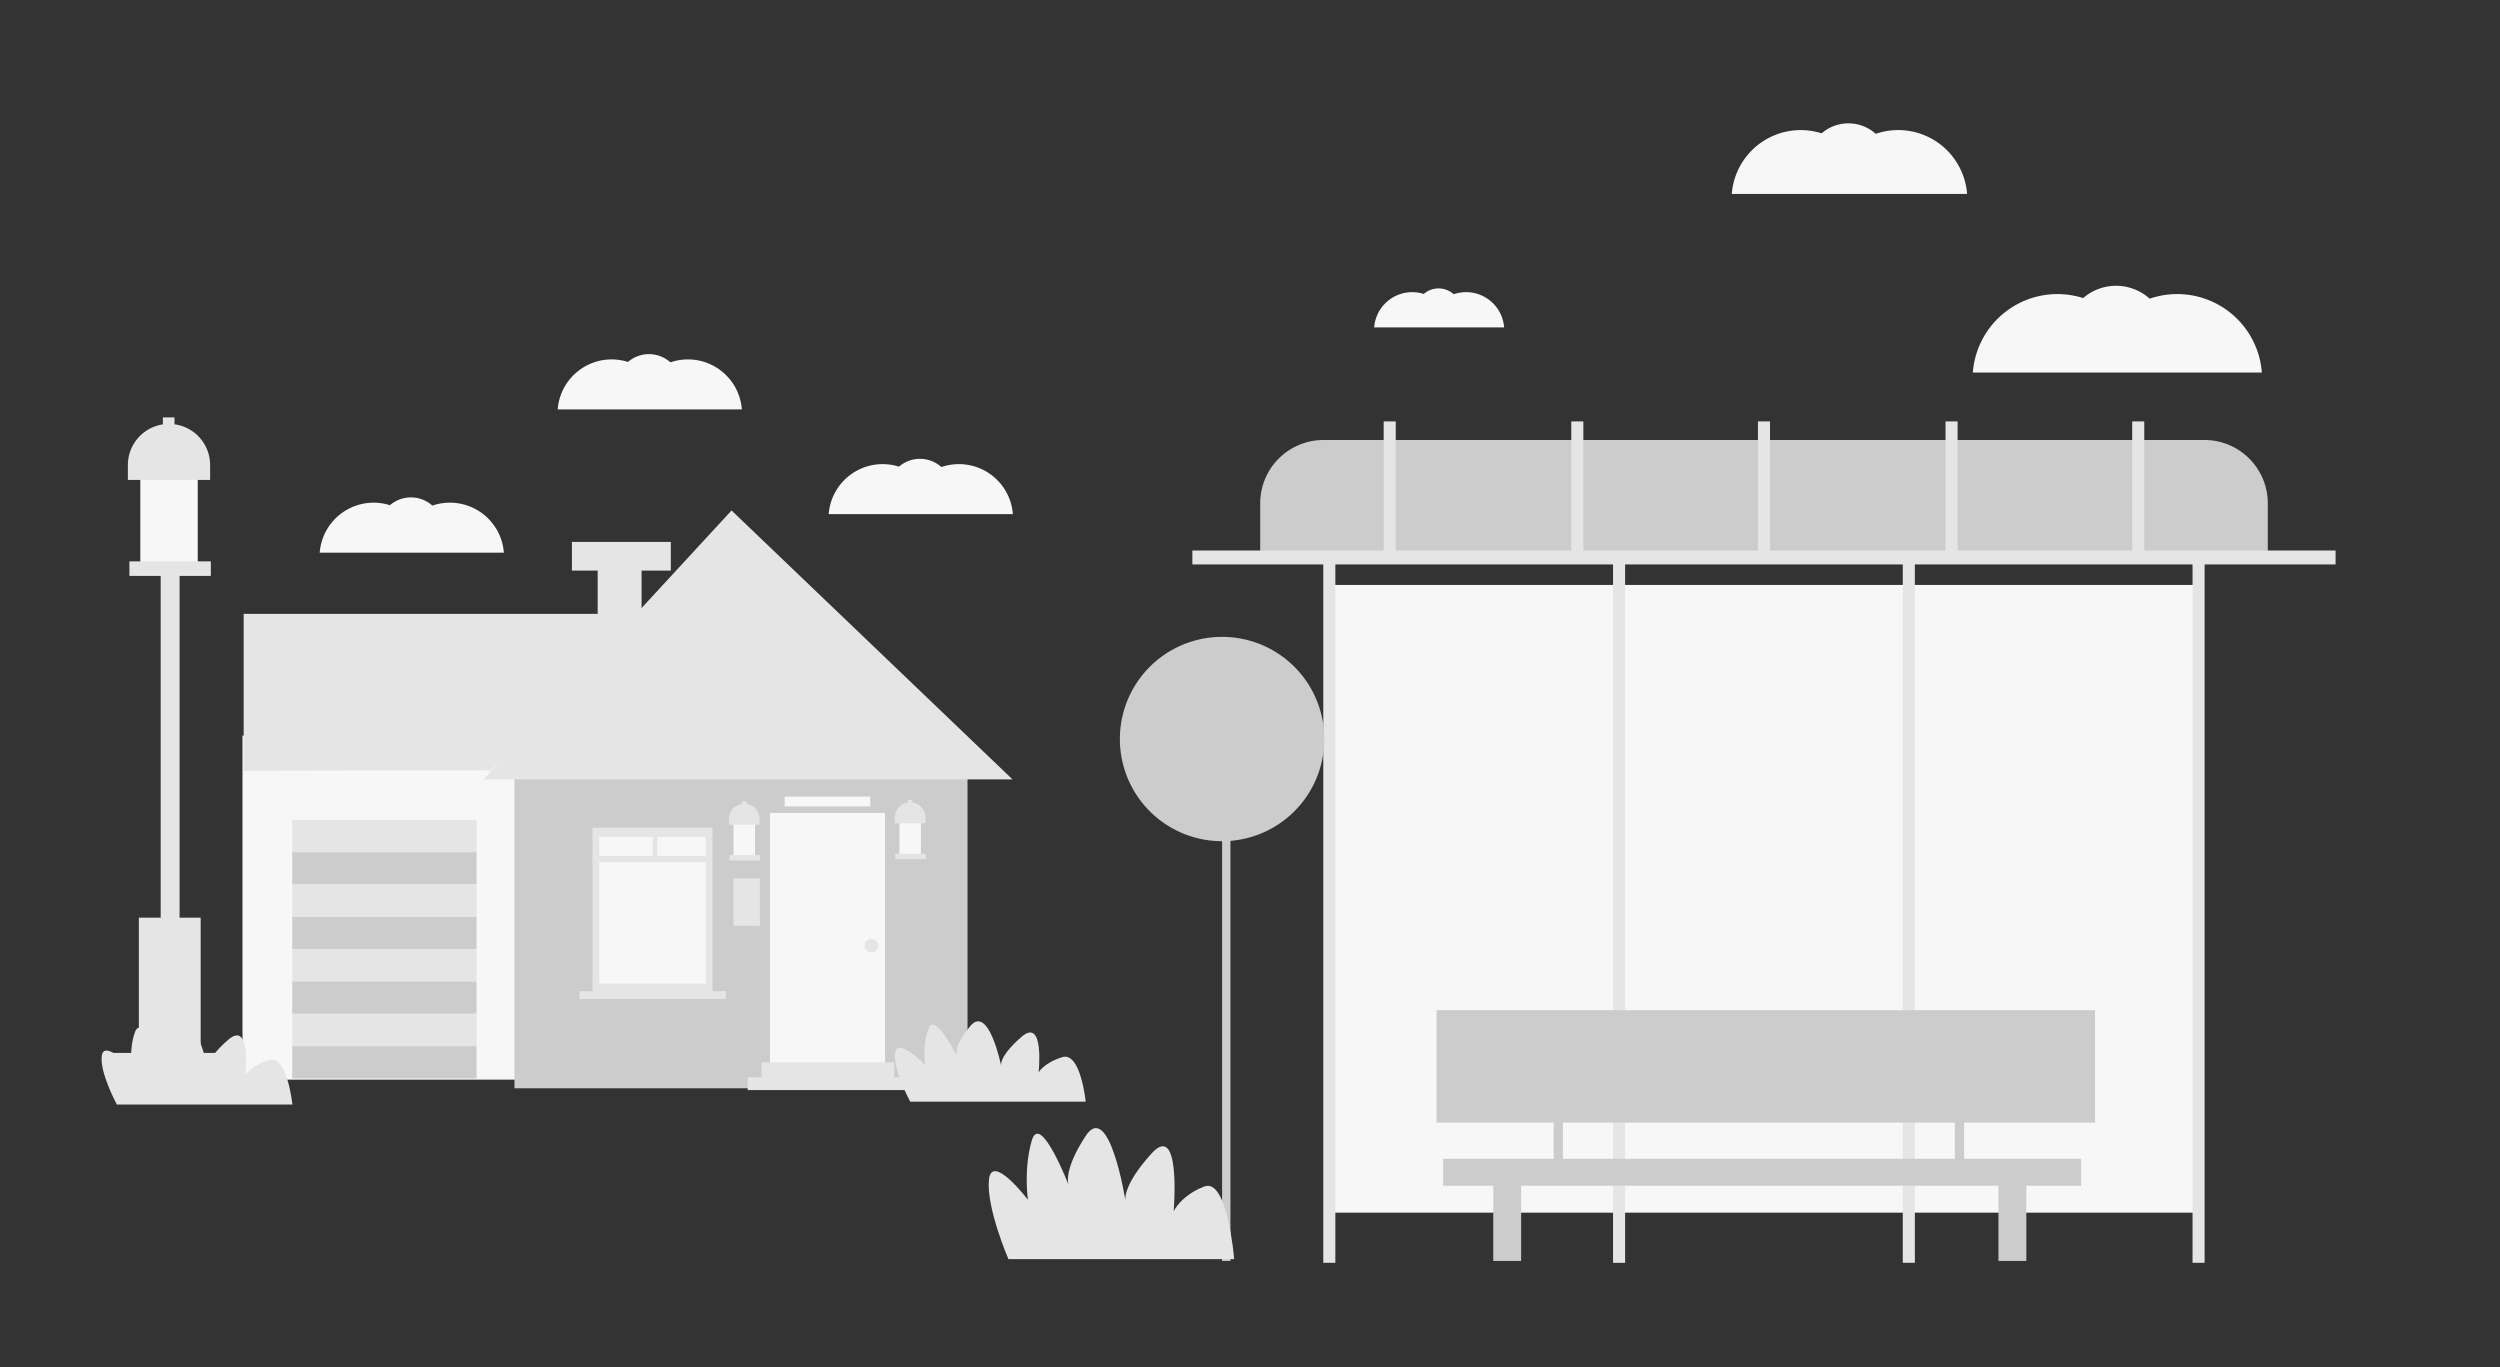 <svg id="Capa_1" data-name="Capa 1" xmlns="http://www.w3.org/2000/svg" viewBox="0 0 1779 973"><rect x="0" y="0" width="1779" height="973" fill="#333333" stroke="none"/><title>Mesa de trabajo 131</title><path d="M941.81,313.1h626.87a45.08,45.08,0,0,1,45.08,45.08V395.7a0,0,0,0,1,0,0h-717a0,0,0,0,1,0,0V358.18A45.08,45.08,0,0,1,941.81,313.1Z" fill="#ccc"/><rect x="944.96" y="416.24" width="620.53" height="446.69" fill="#f7f7f7"/><rect x="941.65" y="394.38" width="8.59" height="504.23" fill="#e5e5e5"/><rect x="1147.84" y="394.4" width="8.59" height="504.23" fill="#e5e5e5"/><rect x="1354.02" y="394.37" width="8.59" height="504.23" fill="#e5e5e5"/><rect x="1560.21" y="394.37" width="8.59" height="504.23" fill="#e5e5e5"/><rect x="848.49" y="391.74" width="813.51" height="9.91" fill="#e5e5e5"/><rect x="1022.29" y="718.86" width="468.55" height="79.96" fill="#ccc"/><rect x="1026.92" y="824.6" width="454.01" height="19.16" fill="#ccc"/><rect x="1105.56" y="790.89" width="6.61" height="38.33" fill="#ccc"/><rect x="1391.05" y="790.89" width="6.61" height="38.33" fill="#ccc"/><rect x="1062.61" y="828.56" width="19.83" height="68.73" fill="#ccc"/><rect x="1422.11" y="828.56" width="19.83" height="68.73" fill="#ccc"/><path d="M869.64,453.2h0a72.69,72.69,0,0,0-63,36.34h0a72.73,72.73,0,0,0,0,72.7h0a72.7,72.7,0,0,0,63,36.35h0a72.69,72.69,0,0,0,63-36.35h0a72.68,72.68,0,0,0,0-72.7h0A72.68,72.68,0,0,0,869.64,453.2Z" fill="#ccc"/><rect x="869.64" y="534.48" width="5.95" height="362.81" fill="#ccc"/><rect x="984.62" y="299.88" width="8.59" height="97.15" fill="#e5e5e5"/><rect x="1118.12" y="299.88" width="8.59" height="97.15" fill="#e5e5e5"/><rect x="1250.95" y="299.88" width="8.59" height="97.15" fill="#e5e5e5"/><rect x="1384.44" y="299.88" width="8.59" height="97.15" fill="#e5e5e5"/><rect x="1517.27" y="299.88" width="8.59" height="97.15" fill="#e5e5e5"/><path d="M717.59,896H878.23s-4.63-58.14-21.3-51.68-21.75,17.62-21.75,17.62,5.55-64.6-15.74-41.11-18.56,33.59-18.56,33.59-11.43-72-28.38-46-11.85,35.36-11.85,35.36-20.37-52.85-26.39-32.29-2.78,42.28-2.78,42.28-25.92-34.06-27.77-14.1S717.59,896,717.59,896Z" fill="#e5e5e5"/><path d="M1399.74,138H1232.35a49.17,49.17,0,0,1,63.89-43.12,29.18,29.18,0,0,1,38.55.35,49.17,49.17,0,0,1,65,42.77Z" fill="#f7f7f7"/><path d="M1070.35,233h-92.5a27.17,27.17,0,0,1,35.3-23.83,16.09,16.09,0,0,1,21.3.2,27.16,27.16,0,0,1,35.9,23.63Z" fill="#f7f7f7"/><path d="M1609.53,265.11H1403.87a60.36,60.36,0,0,1,78.49-53,35.79,35.79,0,0,1,47.36.43,60.38,60.38,0,0,1,79.81,52.55Z" fill="#f7f7f7"/><rect x="172.56" y="523.45" width="253.57" height="244.82" fill="#f7f7f7"/><rect x="366.09" y="538.02" width="322.41" height="236.4" fill="#ccc"/><polygon points="344.1 554.61 720.5 554.61 520.57 363.25 344.1 554.61" fill="#e5e5e5"/><rect x="547.9" y="578.47" width="81.87" height="188.12" fill="#f7f7f7"/><circle cx="620.09" cy="672.92" r="4.84" fill="#e5e5e5"/><rect x="521.96" y="625.11" width="18.77" height="33.68" fill="#e5e5e5"/><rect x="521.96" y="581.76" width="15.29" height="29.03" fill="#f7f7f7"/><path d="M529.61,571.89h0a10.94,10.94,0,0,1,10.94,10.94v4a0,0,0,0,1,0,0H518.67a0,0,0,0,1,0,0v-4a10.94,10.94,0,0,1,10.94-10.94Z" fill="#e5e5e5"/><rect x="527.96" y="570.15" width="3.1" height="3.87" fill="#e5e5e5"/><rect x="519.06" y="608.47" width="21.68" height="3.87" fill="#e5e5e5"/><rect x="640.02" y="580.79" width="15.29" height="29.03" fill="#f7f7f7"/><path d="M647.67,570.92h0a10.94,10.94,0,0,1,10.94,10.94v4a0,0,0,0,1,0,0H636.73a0,0,0,0,1,0,0v-4a10.94,10.94,0,0,1,10.94-10.94Z" fill="#e5e5e5"/><rect x="646.02" y="569.18" width="3.1" height="3.87" fill="#e5e5e5"/><rect x="637.12" y="607.5" width="21.68" height="3.87" fill="#e5e5e5"/><rect x="541.9" y="755.95" width="94.45" height="12.39" fill="#e5e5e5"/><rect x="532.03" y="766.59" width="112.64" height="9.1" fill="#e5e5e5"/><rect x="558.35" y="566.86" width="60.97" height="6.97" fill="#f7f7f7"/><rect x="421.6" y="589.01" width="85.37" height="117.57" fill="#e5e5e5"/><rect x="426.42" y="595.64" width="75.74" height="104.31" fill="#f7f7f7"/><rect x="424.96" y="609.02" width="80.61" height="4.48" fill="#e5e5e5"/><rect x="464.43" y="591.95" width="3.36" height="19.03" fill="#e5e5e5"/><rect x="412.36" y="705.31" width="104.13" height="5.6" fill="#e5e5e5"/><path d="M173.39,548.64V436.84h287.3L349.29,548.23S173.39,548.05,173.39,548.64Z" fill="#e5e5e5"/><rect x="425.3" y="398.12" width="31.23" height="67.45" fill="#e5e5e5"/><rect x="406.98" y="385.63" width="70.37" height="20.4" fill="#e5e5e5"/><rect x="207.95" y="583.4" width="131.16" height="23.01" fill="#e5e5e5"/><rect x="207.95" y="606.41" width="131.16" height="23.01" fill="#ccc"/><rect x="207.95" y="629.42" width="131.16" height="23.01" fill="#e5e5e5"/><rect x="207.95" y="652.43" width="131.16" height="23.01" fill="#ccc"/><rect x="207.95" y="675.4" width="131.16" height="23.01" fill="#e5e5e5"/><rect x="207.95" y="698.41" width="131.16" height="23.01" fill="#ccc"/><rect x="207.95" y="721.42" width="131.16" height="23.01" fill="#e5e5e5"/><rect x="207.95" y="744.43" width="131.16" height="23.01" fill="#ccc"/><rect x="99.84" y="328.06" width="40.88" height="77.62" fill="#f7f7f7"/><path d="M120.28,301.67h0a29.24,29.24,0,0,1,29.24,29.24v10.61a0,0,0,0,1,0,0H91a0,0,0,0,1,0,0V330.91A29.24,29.24,0,0,1,120.28,301.67Z" fill="#e5e5e5"/><rect x="115.89" y="297.02" width="8.28" height="10.35" fill="#e5e5e5"/><rect x="92.08" y="399.47" width="57.95" height="10.35" fill="#e5e5e5"/><rect x="114.33" y="405.68" width="13.45" height="314.6" fill="#e5e5e5"/><rect x="98.81" y="653.02" width="43.98" height="105.04" fill="#e5e5e5"/><rect x="79.66" y="749.26" width="85.38" height="17.08" fill="#e5e5e5"/><path d="M396.86,291.33a38.49,38.49,0,0,1,50-33.77,22.84,22.84,0,0,1,30.19.28,38.49,38.49,0,0,1,50.86,33.49H396.86" fill="#f7f7f7"/><path d="M720.77,365.84H589.71a38.47,38.47,0,0,1,50-33.76,22.81,22.81,0,0,1,30.18.27,38.49,38.49,0,0,1,50.86,33.49" fill="#f7f7f7"/><path d="M358.57,393.26H227.5a38.5,38.5,0,0,1,50-33.76,22.84,22.84,0,0,1,30.19.28,38.49,38.49,0,0,1,50.86,33.48" fill="#f7f7f7"/><path d="M647.72,783.93H772.59S769,748.31,756,752.26s-16.91,10.8-16.91,10.8,4.31-39.58-12.24-25.19-14.42,20.58-14.42,20.58-8.89-44.13-22.06-28.22-9.22,21.67-9.22,21.67-15.83-32.38-20.51-19.79S658.52,758,658.52,758s-20.15-20.87-21.59-8.64S647.72,783.93,647.72,783.93Z" fill="#e5e5e5"/><path d="M83.19,786H208.06s-3.6-35.63-16.55-31.67-16.91,10.8-16.91,10.8,4.31-39.58-12.24-25.19-14.42,20.58-14.42,20.58-8.89-44.13-22.06-28.22S116.66,754,116.66,754s-15.83-32.38-20.51-19.79S94,760.09,94,760.09s-20.15-20.87-21.59-8.64S83.19,786,83.19,786Z" fill="#e5e5e5"/></svg>